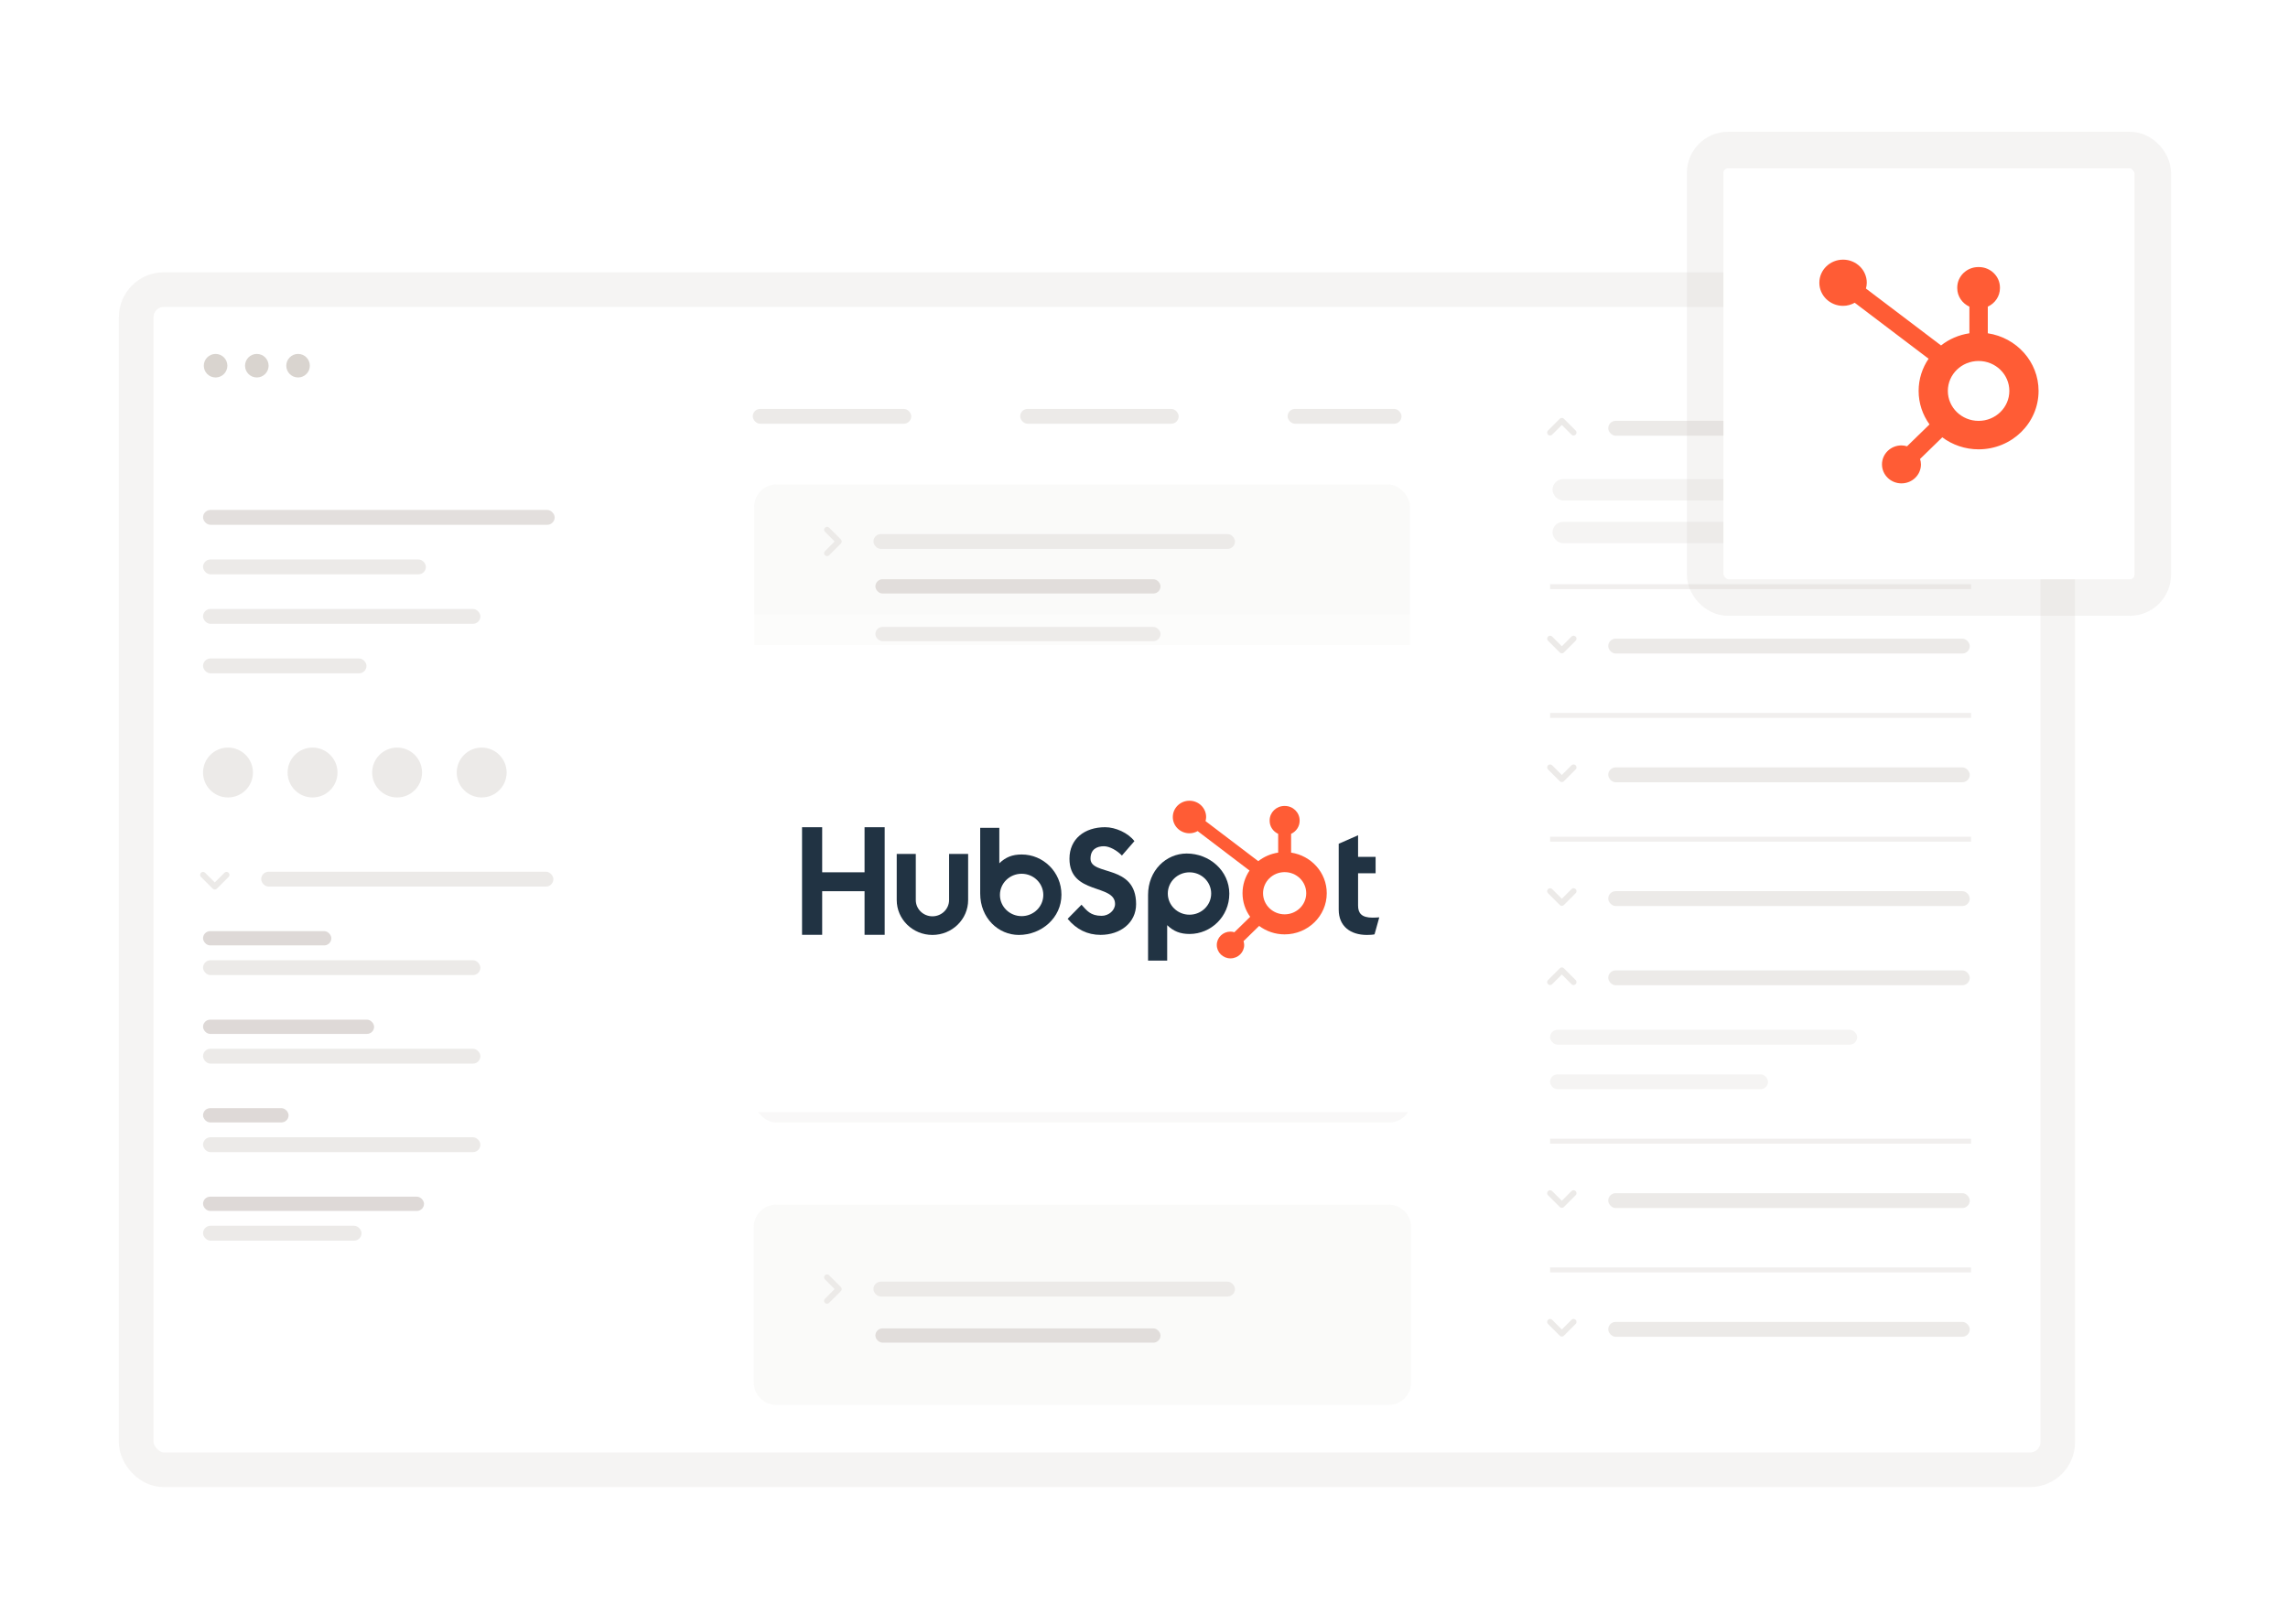 <svg width="462" height="328" viewBox="0 0 462 328" fill="none" xmlns="http://www.w3.org/2000/svg">
<g filter="url(#filter0_b_7681_18219)">
<rect x="31" y="62" width="381" height="231.366" rx="2.074" fill="white"/>
<rect x="27.5" y="58.5" width="388" height="238.366" rx="5.574" stroke="#D0CAC6" stroke-opacity="0.2" stroke-width="7"/>
</g>
<circle cx="43.532" cy="73.866" r="2.379" fill="#D9D4CF"/>
<circle cx="51.858" cy="73.865" r="2.379" fill="#D9D4CF"/>
<circle cx="60.186" cy="73.865" r="2.379" fill="#D9D4CF"/>
<path d="M317.74 241L315.371 243.37L313.001 241" stroke="#ECEAE8" stroke-width="1.185" stroke-linecap="round" stroke-linejoin="round"/>
<rect x="324.74" y="241" width="73" height="3" rx="1.5" fill="#ECEAE8"/>
<path d="M317.74 155L315.371 157.37L313.001 155" stroke="#ECEAE8" stroke-width="1.185" stroke-linecap="round" stroke-linejoin="round"/>
<rect x="324.74" y="155" width="73" height="3" rx="1.5" fill="#ECEAE8"/>
<line x1="398" y1="144.5" x2="313" y2="144.5" stroke="#D0CAC6" stroke-opacity="0.3"/>
<rect x="152" y="82.588" width="32" height="3" rx="1.5" fill="#ECEAE8"/>
<rect x="206" y="82.588" width="32" height="3" rx="1.5" fill="#ECEAE8"/>
<rect x="260" y="82.588" width="23" height="3" rx="1.5" fill="#ECEAE8"/>
<rect x="152.297" y="97.841" width="132.409" height="54.691" rx="4.501" fill="#D0CAC6" fill-opacity="0.1"/>
<rect x="176.764" y="126.626" width="57.569" height="2.878" rx="1.439" fill="#D0CAC6" fill-opacity="0.6"/>
<rect x="176.764" y="138.14" width="44.616" height="2.878" rx="1.439" fill="#D0CAC6" fill-opacity="0.6"/>
<path d="M167 107L169.369 109.37L167 111.739" stroke="#ECEAE8" stroke-width="1.185" stroke-linecap="round" stroke-linejoin="round"/>
<rect x="176.369" y="107.87" width="73" height="3" rx="1.5" fill="#ECEAE8"/>
<rect x="176.764" y="117" width="57.569" height="2.878" rx="1.439" fill="#D0CAC6" fill-opacity="0.6"/>
<rect x="152.277" y="175.924" width="132.719" height="50.806" rx="4.501" fill="#D0CAC6" fill-opacity="0.2"/>
<rect x="176.744" y="204.709" width="57.569" height="2.878" rx="1.439" fill="#D0CAC6" fill-opacity="0.6"/>
<rect x="176.744" y="216.222" width="44.616" height="2.878" rx="1.439" fill="#D0CAC6" fill-opacity="0.6"/>
<rect x="176.744" y="190.316" width="60.448" height="5.757" rx="2.878" fill="#ECEAE8"/>
<path d="M166.669 190.316L169.039 192.686L166.669 195.055" stroke="#ECEAE8" stroke-width="1.185" stroke-linecap="round" stroke-linejoin="round"/>
<path d="M152.211 247.821C152.211 245.335 154.226 243.32 156.712 243.32H280.429C282.914 243.32 284.93 245.335 284.93 247.821V279.258C284.93 281.743 282.915 283.758 280.43 283.758H156.711C154.226 283.758 152.211 281.743 152.211 279.258V247.821Z" fill="#D0CAC6" fill-opacity="0.1"/>
<path d="M166.998 258L169.367 260.37L166.998 262.739" stroke="#ECEAE8" stroke-width="1.185" stroke-linecap="round" stroke-linejoin="round"/>
<rect x="176.367" y="258.87" width="73" height="3" rx="1.5" fill="#ECEAE8"/>
<rect x="176.762" y="268.315" width="57.569" height="2.878" rx="1.439" fill="#D0CAC6" fill-opacity="0.6"/>
<path d="M313 87.37L315.37 85L317.739 87.37" stroke="#ECEAE8" stroke-width="1.185" stroke-linecap="round" stroke-linejoin="round"/>
<rect x="324.74" y="85" width="73" height="3" rx="1.5" fill="#ECEAE8"/>
<line x1="398" y1="118.5" x2="313" y2="118.5" stroke="#D0CAC6" stroke-opacity="0.3"/>
<rect x="313.488" y="96.767" width="61.887" height="4.318" rx="2.159" fill="#D0CAC6" fill-opacity="0.2"/>
<rect x="313.488" y="105.403" width="48.934" height="4.318" rx="2.159" fill="#D0CAC6" fill-opacity="0.2"/>
<path d="M313 198.37L315.37 196L317.739 198.37" stroke="#ECEAE8" stroke-width="1.185" stroke-linecap="round" stroke-linejoin="round"/>
<rect x="324.74" y="196" width="73" height="3" rx="1.5" fill="#ECEAE8"/>
<line x1="398" y1="230.5" x2="313" y2="230.5" stroke="#D0CAC6" stroke-opacity="0.3"/>
<rect x="313" y="208" width="62" height="3" rx="1.5" fill="#D0CAC6" fill-opacity="0.2"/>
<rect x="313" y="217" width="44" height="3" rx="1.5" fill="#D0CAC6" fill-opacity="0.2"/>
<path d="M317.74 129L315.371 131.37L313.001 129" stroke="#ECEAE8" stroke-width="1.185" stroke-linecap="round" stroke-linejoin="round"/>
<rect x="324.74" y="129" width="73" height="3" rx="1.5" fill="#ECEAE8"/>
<path d="M317.74 180L315.371 182.37L313.001 180" stroke="#ECEAE8" stroke-width="1.185" stroke-linecap="round" stroke-linejoin="round"/>
<rect x="324.74" y="180" width="73" height="3" rx="1.5" fill="#ECEAE8"/>
<line x1="398" y1="169.5" x2="313" y2="169.5" stroke="#D0CAC6" stroke-opacity="0.3"/>
<path d="M317.74 267L315.371 269.37L313.001 267" stroke="#ECEAE8" stroke-width="1.185" stroke-linecap="round" stroke-linejoin="round"/>
<rect x="324.74" y="267" width="73" height="3" rx="1.5" fill="#ECEAE8"/>
<line x1="398" y1="256.5" x2="313" y2="256.5" stroke="#D0CAC6" stroke-opacity="0.3"/>
<rect x="41" y="103" width="71" height="3" rx="1.5" fill="#D0CAC6" fill-opacity="0.6"/>
<rect x="41" y="113" width="45" height="3" rx="1.5" fill="#ECEAE8"/>
<rect x="41" y="123" width="56" height="3" rx="1.5" fill="#ECEAE8"/>
<rect x="41" y="133" width="33" height="3" rx="1.5" fill="#ECEAE8"/>
<circle cx="46.037" cy="156.037" r="5.037" fill="#ECEAE8"/>
<circle cx="63.111" cy="156.037" r="5.037" fill="#ECEAE8"/>
<circle cx="80.186" cy="156.037" r="5.037" fill="#ECEAE8"/>
<circle cx="97.262" cy="156.037" r="5.037" fill="#ECEAE8"/>
<path d="M45.74 176.705L43.371 179.075L41.001 176.705" stroke="#ECEAE8" stroke-width="1.185" stroke-linecap="round" stroke-linejoin="round"/>
<rect x="52.74" y="176.075" width="59" height="3" rx="1.5" fill="#ECEAE8"/>
<rect x="41" y="188.075" width="25.906" height="2.878" rx="1.439" fill="#D0CAC6" fill-opacity="0.7"/>
<rect x="41" y="193.953" width="56" height="3" rx="1.5" fill="#ECEAE8"/>
<rect x="41" y="205.953" width="34.541" height="2.878" rx="1.439" fill="#D0CAC6" fill-opacity="0.7"/>
<rect x="41" y="211.832" width="56" height="3" rx="1.5" fill="#ECEAE8"/>
<rect x="41" y="223.832" width="17.271" height="2.878" rx="1.439" fill="#D0CAC6" fill-opacity="0.7"/>
<rect x="41" y="229.71" width="56" height="3" rx="1.5" fill="#ECEAE8"/>
<rect x="41" y="241.71" width="44.616" height="2.878" rx="1.439" fill="#D0CAC6" fill-opacity="0.7"/>
<rect x="41" y="247.588" width="32" height="3" rx="1.5" fill="#ECEAE8"/>
<g filter="url(#filter1_d_7681_18219)">
<g filter="url(#filter2_b_7681_18219)">
<rect x="137.527" y="130.302" width="164.288" height="94.355" rx="2.074" fill="white"/>
<rect x="134.417" y="127.191" width="170.509" height="100.576" rx="5.184" stroke="white" stroke-opacity="0.4" stroke-width="6.221"/>
</g>
<g clip-path="url(#clip0_7681_18219)">
<path d="M174.574 180.01H166.016V188.822H161.951V167.08H166.016V176.189H174.574V167.08H178.638V188.822H174.574V180.01Z" fill="#213343"/>
<path d="M191.642 181.795C191.642 183.606 190.132 185.079 188.28 185.079C186.427 185.079 184.919 183.606 184.919 181.795V172.482H181.07V181.795C181.07 185.68 184.305 188.841 188.28 188.841C192.255 188.841 195.489 185.68 195.489 181.795V172.482H191.642V181.795Z" fill="#213343"/>
<path d="M220.199 173.441C220.199 171.532 221.492 170.926 222.907 170.926C224.047 170.926 225.556 171.774 226.54 172.804L229.064 169.896C227.802 168.231 225.248 167.08 223.154 167.08C218.966 167.08 215.949 169.473 215.949 173.441C215.949 180.801 225.155 178.468 225.155 182.588C225.155 183.859 223.893 184.981 222.447 184.981C220.168 184.981 219.429 183.89 218.382 182.739L215.58 185.586C217.367 187.737 219.583 188.828 222.231 188.828C226.202 188.828 229.404 186.404 229.404 182.618C229.404 174.44 220.199 176.984 220.199 173.441Z" fill="#213343"/>
<path d="M277.151 185.349C274.874 185.349 274.227 184.387 274.227 182.912V176.383H277.767V173.073H274.227V168.709L270.318 170.424V183.725C270.318 187.125 272.719 188.841 276.012 188.841C276.504 188.841 277.182 188.81 277.552 188.72L278.507 185.29C278.076 185.319 277.584 185.349 277.151 185.349Z" fill="#213343"/>
<path d="M206.313 172.592C204.404 172.592 203.072 173.133 201.785 174.368V167.21H197.924V180.476C197.924 185.441 201.597 188.841 205.723 188.841C210.311 188.841 214.33 185.38 214.33 180.717C214.33 176.113 210.624 172.592 206.313 172.592ZM206.289 185.043C203.87 185.043 201.91 183.127 201.91 180.763C201.91 178.4 203.87 176.483 206.289 176.483C208.707 176.483 210.668 178.4 210.668 180.763C210.668 183.127 208.707 185.043 206.289 185.043Z" fill="#213343"/>
<path d="M248.227 180.521C248.227 175.857 244.207 172.396 239.62 172.396C235.493 172.396 231.82 175.797 231.82 180.762V194.027H235.681V186.87C236.968 188.104 238.301 188.646 240.21 188.646C244.52 188.646 248.227 185.125 248.227 180.521ZM244.565 180.474C244.565 182.838 242.604 184.754 240.186 184.754C237.767 184.754 235.806 182.838 235.806 180.474C235.806 178.11 237.767 176.194 240.186 176.194C242.604 176.194 244.565 178.11 244.565 180.474Z" fill="#213343"/>
<path d="M260.704 172.213V168.423C261.716 167.955 262.426 166.954 262.426 165.793V165.705C262.426 164.102 261.084 162.79 259.444 162.79H259.354C257.714 162.79 256.372 164.102 256.372 165.705V165.793C256.372 166.954 257.081 167.955 258.093 168.423V172.213C256.586 172.441 255.209 173.048 254.073 173.942L243.425 165.847C243.495 165.583 243.544 165.311 243.544 165.026C243.547 163.211 242.042 161.737 240.185 161.734C238.327 161.732 236.819 163.202 236.816 165.018C236.814 166.834 238.318 168.308 240.176 168.31C240.782 168.311 241.342 168.142 241.833 167.869L252.308 175.833C251.417 177.148 250.895 178.722 250.895 180.417C250.895 182.191 251.469 183.832 252.438 185.182L249.252 188.295C249 188.221 248.739 188.17 248.462 188.17C246.936 188.17 245.698 189.379 245.698 190.871C245.698 192.363 246.936 193.573 248.462 193.573C249.989 193.573 251.227 192.363 251.227 190.871C251.227 190.601 251.174 190.345 251.098 190.099L254.249 187.02C255.68 188.087 257.461 188.728 259.399 188.728C264.095 188.728 267.903 185.007 267.903 180.417C267.903 176.261 264.779 172.828 260.704 172.213ZM259.399 184.678C256.991 184.678 255.039 182.77 255.039 180.417C255.039 178.063 256.991 176.155 259.399 176.155C261.807 176.155 263.759 178.063 263.759 180.417C263.759 182.77 261.807 184.678 259.399 184.678Z" fill="#FF5C35"/>
</g>
</g>
<g filter="url(#filter3_b_7681_18219)">
<rect x="348" y="34" width="83" height="83" rx="0.922" fill="white"/>
<rect x="344.311" y="30.311" width="90.378" height="90.378" rx="4.611" stroke="#D0CAC6" stroke-opacity="0.2" stroke-width="7.378"/>
</g>
<path d="M401.383 67.317V61.937C402.825 61.274 403.835 59.853 403.835 58.205V58.08C403.835 55.805 401.924 53.943 399.588 53.943H399.461C397.125 53.943 395.214 55.805 395.214 58.08V58.205C395.214 59.853 396.224 61.274 397.666 61.938V67.317C395.519 67.64 393.558 68.503 391.94 69.772L376.777 58.281C376.877 57.907 376.947 57.521 376.947 57.117C376.951 54.54 374.809 52.448 372.164 52.445C369.518 52.441 367.371 54.528 367.367 57.105C367.364 59.682 369.506 61.774 372.151 61.777C373.014 61.778 373.811 61.54 374.511 61.152L389.427 72.456C388.158 74.321 387.415 76.555 387.415 78.96C387.415 81.479 388.232 83.808 389.612 85.724L385.076 90.142C384.717 90.038 384.345 89.964 383.951 89.964C381.777 89.964 380.015 91.681 380.015 93.799C380.015 95.917 381.777 97.633 383.951 97.633C386.125 97.633 387.887 95.917 387.887 93.799C387.887 93.415 387.812 93.053 387.705 92.703L392.192 88.332C394.228 89.847 396.765 90.757 399.525 90.757C406.212 90.757 411.634 85.475 411.634 78.96C411.634 73.063 407.186 68.19 401.383 67.317ZM399.525 85.008C396.096 85.008 393.316 82.301 393.316 78.96C393.316 75.62 396.096 72.913 399.525 72.913C402.953 72.913 405.733 75.62 405.733 78.96C405.733 82.301 402.953 85.008 399.525 85.008Z" fill="#FF5C35"/>
<defs>
<filter id="filter0_b_7681_18219" x="17.779" y="48.779" width="407.442" height="257.809" filterUnits="userSpaceOnUse" color-interpolation-filters="sRGB">
<feFlood flood-opacity="0" result="BackgroundImageFix"/>
<feGaussianBlur in="BackgroundImageFix" stdDeviation="3.111"/>
<feComposite in2="SourceAlpha" operator="in" result="effect1_backgroundBlur_7681_18219"/>
<feBlend mode="normal" in="SourceGraphic" in2="effect1_backgroundBlur_7681_18219" result="shape"/>
</filter>
<filter id="filter1_d_7681_18219" x="101.307" y="94.081" width="236.73" height="166.797" filterUnits="userSpaceOnUse" color-interpolation-filters="sRGB">
<feFlood flood-opacity="0" result="BackgroundImageFix"/>
<feColorMatrix in="SourceAlpha" type="matrix" values="0 0 0 0 0 0 0 0 0 0 0 0 0 0 0 0 0 0 127 0" result="hardAlpha"/>
<feOffset/>
<feGaussianBlur stdDeviation="15"/>
<feComposite in2="hardAlpha" operator="out"/>
<feColorMatrix type="matrix" values="0 0 0 0 0 0 0 0 0 0 0 0 0 0 0 0 0 0 0.25 0"/>
<feBlend mode="normal" in2="BackgroundImageFix" result="effect1_dropShadow_7681_18219"/>
<feBlend mode="normal" in="SourceGraphic" in2="effect1_dropShadow_7681_18219" result="shape"/>
</filter>
<filter id="filter2_b_7681_18219" x="125.085" y="117.86" width="189.173" height="119.239" filterUnits="userSpaceOnUse" color-interpolation-filters="sRGB">
<feFlood flood-opacity="0" result="BackgroundImageFix"/>
<feGaussianBlur in="BackgroundImageFix" stdDeviation="3.111"/>
<feComposite in2="SourceAlpha" operator="in" result="effect1_backgroundBlur_7681_18219"/>
<feBlend mode="normal" in="SourceGraphic" in2="effect1_backgroundBlur_7681_18219" result="shape"/>
</filter>
<filter id="filter3_b_7681_18219" x="333.983" y="19.982" width="111.034" height="111.035" filterUnits="userSpaceOnUse" color-interpolation-filters="sRGB">
<feFlood flood-opacity="0" result="BackgroundImageFix"/>
<feGaussianBlur in="BackgroundImageFix" stdDeviation="3.32"/>
<feComposite in2="SourceAlpha" operator="in" result="effect1_backgroundBlur_7681_18219"/>
<feBlend mode="normal" in="SourceGraphic" in2="effect1_backgroundBlur_7681_18219" result="shape"/>
</filter>
<clipPath id="clip0_7681_18219">
<rect width="116.556" height="32.292" fill="white" transform="translate(161.949 161.734)"/>
</clipPath>
</defs>
</svg>
